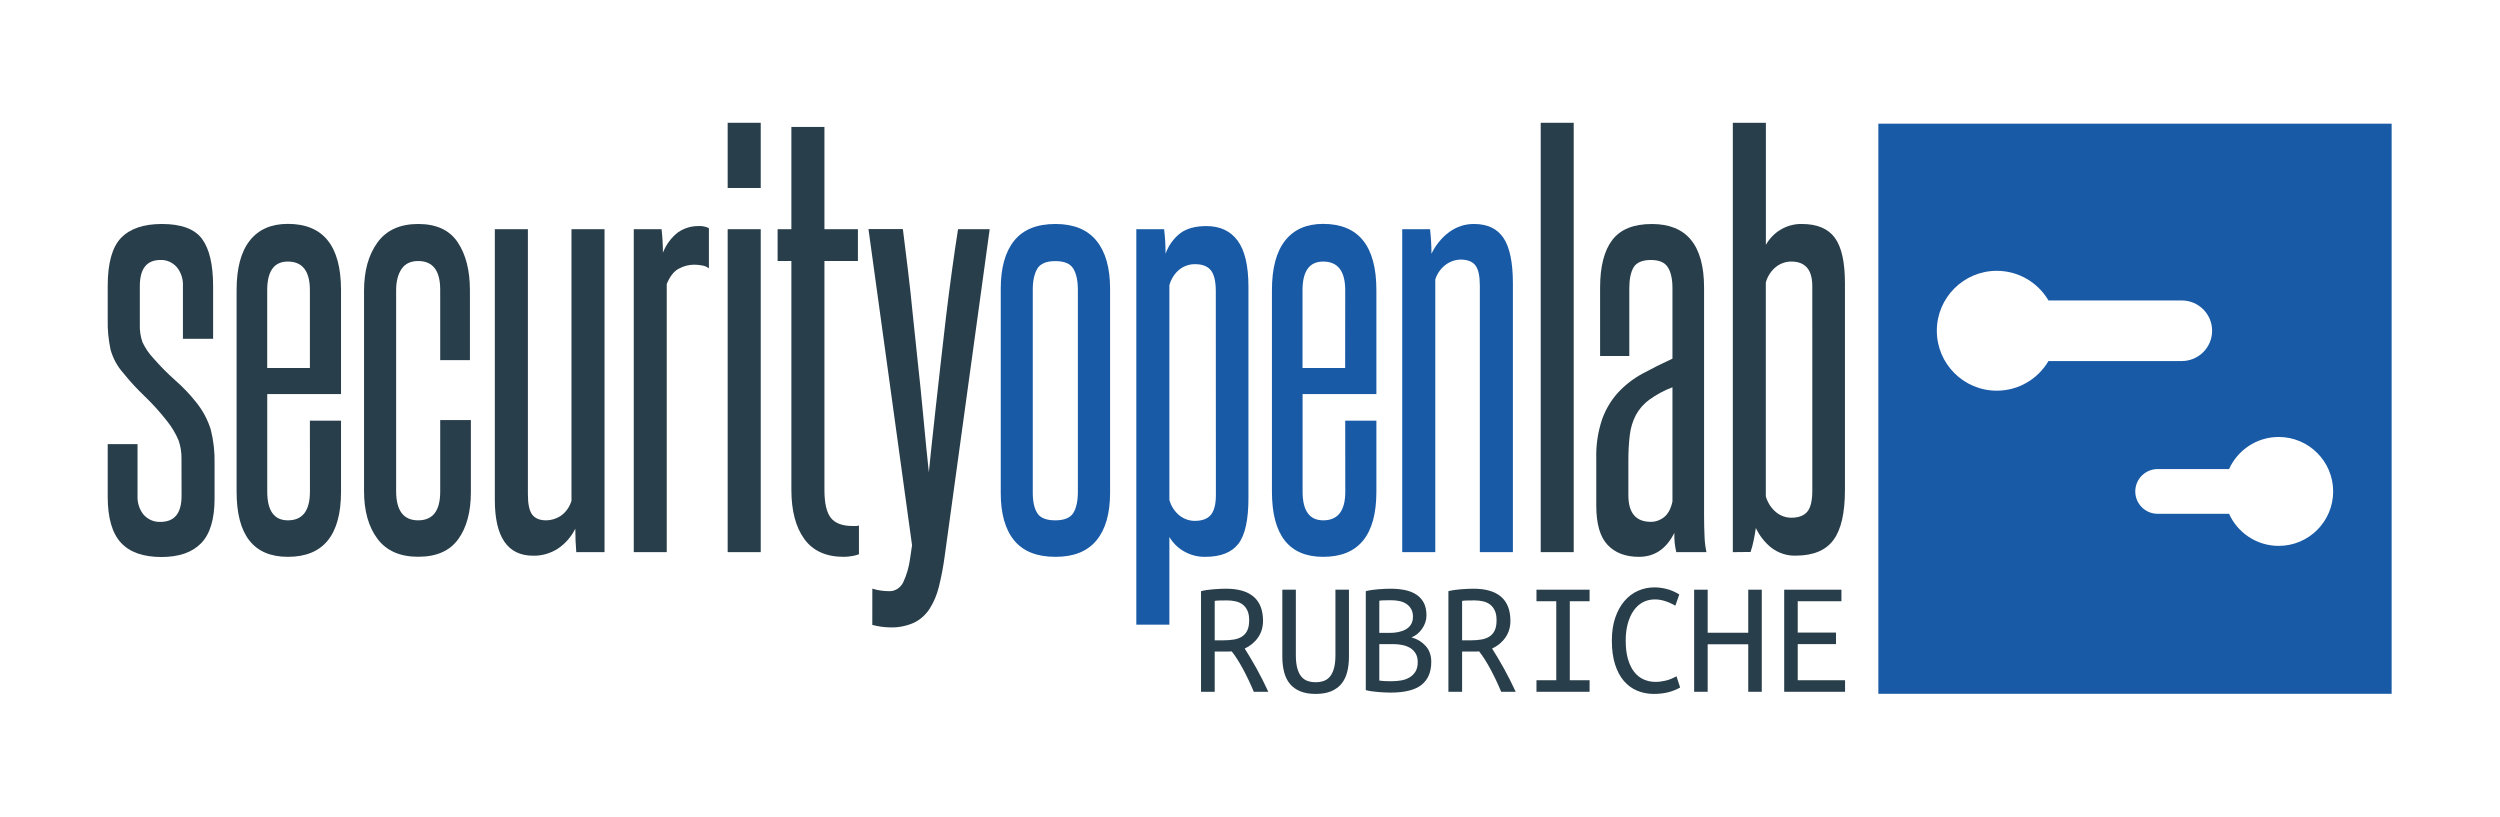 <?xml version="1.0" encoding="UTF-8" standalone="no"?>
<!DOCTYPE svg PUBLIC "-//W3C//DTD SVG 1.1//EN" "http://www.w3.org/Graphics/SVG/1.1/DTD/svg11.dtd">
<svg width="2481px" height="811px" version="1.1" xmlns="http://www.w3.org/2000/svg" xmlns:xlink="http://www.w3.org/1999/xlink" xml:space="preserve" xmlns:serif="http://www.serif.com/" style="fill-rule:evenodd;clip-rule:evenodd;stroke-linejoin:round;stroke-miterlimit:2;">
    <rect id="logo-rubriche" x="0" y="0" width="2480.32" height="810.498" style="fill:none;"/>
    <path d="M2373.46,122.728L2373.46,688.536L1864.08,688.536L1864.08,122.728L2373.46,122.728ZM2212.11,509.889C2220.58,528.659 2239.47,541.736 2261.39,541.736C2291.22,541.736 2315.43,517.521 2315.43,487.694C2315.43,457.868 2291.22,433.653 2261.39,433.653C2239.47,433.653 2220.58,446.73 2212.11,465.5L2141.23,465.5C2128.98,465.5 2119.04,475.445 2119.04,487.694C2119.04,499.944 2128.98,509.889 2141.23,509.889L2212.11,509.889ZM2032.91,358.298L2165.24,358.298C2181.83,358.298 2195.3,344.829 2195.3,328.24C2195.3,311.65 2181.83,298.181 2165.24,298.181L2032.91,298.181C2022.58,280.585 2003.45,268.762 1981.59,268.762C1948.76,268.762 1922.11,295.413 1922.11,328.24C1922.11,361.066 1948.76,387.717 1981.59,387.717C2003.45,387.717 2022.58,375.894 2032.91,358.298Z" style="fill:rgb(24,90,166);"/>
    <path d="M180.11,455.272C180.221,449.09 179.255,442.94 177.264,437.15C174.325,430.213 170.491,423.768 165.88,418.01C158.99,409.167 151.517,400.881 143.522,393.219C135.918,385.981 128.768,378.196 122.121,369.915C116.414,363.493 112.178,355.695 109.758,347.156C107.625,337.29 106.66,327.167 106.889,317.034L106.889,283.913C106.889,261.121 111.329,245.155 120.208,236.016C129.088,226.876 142.559,222.298 160.621,222.281C179.958,222.281 193.269,227.239 200.555,237.156C207.841,247.073 211.484,262.691 211.484,284.012L211.484,336.198L181.544,336.198L181.544,283.913C181.876,276.964 179.646,270.15 175.351,264.997C171.133,260.302 165.283,257.761 159.255,258.006C145.594,258.006 138.764,266.641 138.764,283.913L138.764,321.695C138.521,327.785 139.412,333.865 141.382,339.57C144.14,345.43 147.754,350.764 152.083,355.362C159.002,363.312 166.386,370.765 174.19,377.675C181.5,384.074 188.267,391.176 194.408,398.896C200.94,406.825 205.948,416.098 209.138,426.167C211.935,437.206 213.216,448.635 212.941,460.082L212.941,494.79C212.941,515.169 208.501,529.928 199.622,539.068C190.742,548.208 177.59,552.777 160.165,552.777C142.088,552.777 128.693,548.034 119.981,538.547C111.268,529.06 106.905,513.904 106.889,493.079L106.889,440.769L136.487,440.769L136.487,492.038C136.15,498.976 138.373,505.781 142.657,510.929C147.039,515.694 153.069,518.234 159.255,517.92C173.219,517.92 180.193,509.293 180.178,492.038L180.11,455.272Z" style="fill:rgb(40,62,74);fill-rule:nonzero;"/>
    <path d="M307.54,417.49L338.435,417.49L338.435,487.898C338.435,531.035 320.844,552.604 285.66,552.604C251.737,552.604 234.782,531.035 234.797,487.898L234.797,287.954C234.797,266.22 239.154,249.825 247.866,238.767C256.578,227.71 269.176,222.182 285.66,222.182C320.859,222.182 338.451,244.106 338.435,287.954L338.435,391.087L265.215,391.087L265.215,487.898C265.215,506.888 272.045,516.383 285.706,516.383C300.277,516.383 307.57,506.888 307.585,487.898L307.54,417.49ZM307.54,288.053C307.54,269.063 300.247,259.568 285.66,259.568C272,259.568 265.169,269.063 265.169,288.053L265.169,365.18L307.54,365.18L307.54,288.053Z" style="fill:rgb(40,62,74);fill-rule:nonzero;"/>
    <path d="M436.86,416.87L467.3,416.87L467.3,488.319C467.3,507.971 463.095,523.589 454.686,535.175C446.278,546.761 433.05,552.546 415.003,552.529C396.925,552.529 383.447,546.58 374.567,534.68C365.688,522.78 361.256,506.987 361.271,487.303L361.271,288.574C361.271,268.889 365.703,252.923 374.567,240.676C383.432,228.429 396.91,222.298 415.003,222.281C433.05,222.281 446.118,228.322 454.208,240.404C462.298,252.485 466.343,268.336 466.343,287.954L466.343,357.37L436.86,357.37L436.86,287.532C436.86,268.542 429.574,259.047 415.003,259.047C407.694,259.047 402.23,261.526 398.587,266.807C394.944,272.087 393.123,279.203 393.123,288.053L393.123,487.377C393.123,506.715 400.416,516.383 415.003,516.383C429.589,516.383 436.875,506.888 436.86,487.898L436.86,416.87Z" style="fill:rgb(40,62,74);fill-rule:nonzero;"/>
    <path d="M571.894,547.943C571.575,544.15 571.347,540.357 571.188,536.564C571.029,532.771 570.938,528.804 570.938,524.664C566.861,532.824 560.875,539.667 553.589,544.497C546.179,549.239 537.707,551.659 529.114,551.488C503.751,551.488 491.069,533.019 491.069,496.079L491.069,227.463L523.877,227.463L523.877,490.476C523.877,500.145 525.289,506.888 528.157,510.681C531.026,514.474 535.602,516.383 541.932,516.383C547.043,516.364 552.055,514.839 556.435,511.97C561.45,508.482 565.225,503.233 567.135,497.096L567.135,227.463L599.943,227.463L599.943,547.943L571.894,547.943Z" style="fill:rgb(40,62,74);fill-rule:nonzero;"/>
    <path d="M628.949,547.943L628.949,227.463L656.521,227.463C657.433,235.191 657.881,242.975 657.864,250.767C661.058,242.668 666.243,235.684 672.845,230.586C679.023,226.342 686.216,224.177 693.518,224.364C696.957,224.137 700.394,224.853 703.513,226.446L703.513,266.311C701.548,264.758 699.252,263.777 696.842,263.46C694.173,262.952 691.469,262.686 688.76,262.667C683.567,262.709 678.451,264.04 673.801,266.559C668.884,269.038 664.831,274.244 661.666,281.83L661.666,547.943L628.949,547.943Z" style="fill:rgb(40,62,74);fill-rule:nonzero;"/>
    <path d="M722.137,186.556L722.137,121.85L754.945,121.85L754.945,186.556L722.137,186.556ZM722.137,547.943L722.137,227.463L754.945,227.463L754.945,547.943L722.137,547.943Z" style="fill:rgb(40,62,74);fill-rule:nonzero;"/>
    <path d="M852.413,550.026C850.2,550.884 847.911,551.491 845.583,551.835C842.835,552.328 840.057,552.585 837.272,552.604C819.832,552.604 806.832,546.737 798.272,535.002C789.711,523.267 785.408,507.029 785.362,486.286L785.362,259.047L771.702,259.047L771.702,227.463L785.362,227.463L785.362,125.991L818.17,125.991L818.17,227.463L851.388,227.463L851.388,259.047L818.17,259.047L818.17,486.286C818.17,499.426 820.311,508.665 824.591,514.003C828.871,519.342 836.089,522.011 846.243,522.011L849.316,522.011C850.368,522.021 851.413,521.846 852.413,521.49L852.413,550.026Z" style="fill:rgb(40,62,74);fill-rule:nonzero;"/>
    <path d="M865.709,584.188C870.969,585.81 876.407,586.644 881.874,586.667C887.861,587.067 893.54,583.621 896.377,577.866C899.838,570.386 902.145,562.337 903.207,554.042L905.12,541.101L861.861,227.339L896.013,227.339C897.531,239.437 899.193,252.899 900.999,267.724C902.805,282.549 904.482,297.953 906.03,313.935C907.624,329.819 909.294,345.693 911.039,361.56C912.785,377.427 914.303,392.302 915.593,406.185C916.837,419.986 918.029,432.381 919.167,443.372C920.306,454.363 921.178,462.817 921.786,468.734C922.393,462.883 923.258,454.429 924.381,443.372C925.504,432.315 926.855,419.919 928.434,406.185C929.952,392.401 931.614,377.526 933.42,361.56C935.226,345.594 937.047,329.719 938.884,313.935C940.796,298.069 942.777,282.706 944.826,267.848C946.875,252.99 948.856,239.528 950.769,227.463L982.165,227.463L937.472,552.232C936.117,562.354 934.209,572.38 931.758,582.255C929.873,590.118 926.736,597.561 922.491,604.245C918.563,610.249 913.223,614.994 907.032,617.979C899.497,621.328 891.398,622.916 883.263,622.64C877.331,622.514 871.43,621.683 865.664,620.161L865.709,584.188Z" style="fill:rgb(40,62,74);fill-rule:nonzero;"/>
    <path d="M993.139,286.491C993.139,265.799 997.579,249.924 1006.46,238.867C1015.34,227.81 1029,222.281 1047.44,222.281C1065.52,222.281 1079.07,227.81 1088.1,238.867C1097.13,249.924 1101.65,265.799 1101.65,286.491L1101.65,488.939C1101.65,509.632 1097.13,525.424 1088.1,536.316C1079.07,547.208 1065.52,552.637 1047.44,552.604C1029.04,552.604 1015.38,547.175 1006.46,536.316C997.533,525.457 993.094,509.665 993.139,488.939L993.139,286.491ZM1069.68,287.532C1069.68,278.558 1068.17,271.567 1065.13,266.559C1062.12,261.6 1056.16,259.121 1047.3,259.121C1038.45,259.121 1032.48,261.6 1029.48,266.559C1026.47,271.517 1024.92,278.558 1024.92,287.532L1024.92,488.939C1024.92,497.914 1026.44,504.731 1029.48,509.392C1032.51,514.053 1038.45,516.383 1047.3,516.383C1056.16,516.383 1062.12,513.904 1065.13,509.119C1068.13,504.335 1069.68,497.22 1069.68,487.898L1069.68,287.532Z" style="fill:rgb(24,90,166);fill-rule:nonzero;"/>
    <path d="M1127.69,619.913L1127.69,227.463L1155.27,227.463C1156.23,235.535 1156.71,243.667 1156.7,251.808C1159.66,243.562 1164.78,236.447 1171.43,231.355C1177.79,226.694 1186.35,224.364 1197.11,224.364C1210.77,224.364 1221.16,229.198 1228.26,238.867C1235.36,248.535 1238.93,263.724 1238.96,284.434L1238.96,494.121C1238.96,515.871 1235.63,531.052 1228.96,539.663C1222.3,548.274 1211.37,552.587 1196.16,552.604C1188.8,552.752 1181.53,550.885 1175.01,547.175C1169.13,543.867 1164.13,538.965 1160.5,532.944L1160.5,619.913L1127.69,619.913ZM1206.56,289.07C1206.56,279.153 1204.89,272.17 1201.55,268.121C1198.21,264.071 1192.9,262.088 1185.62,262.171C1180.25,262.156 1175.02,263.959 1170.63,267.327C1165.79,271.216 1162.23,276.716 1160.5,282.996L1160.5,496.203C1162.27,502.454 1165.86,507.912 1170.73,511.747C1175.11,515.116 1180.34,516.918 1185.71,516.904C1192.99,516.904 1198.31,514.921 1201.64,510.954C1204.98,506.987 1206.65,500.376 1206.65,491.121L1206.56,289.07Z" style="fill:rgb(24,90,166);fill-rule:nonzero;"/>
    <path d="M1334.99,417.49L1365.93,417.49L1365.93,487.898C1365.93,531.035 1348.34,552.604 1313.14,552.604C1279.24,552.604 1262.29,531.035 1262.27,487.898L1262.27,287.954C1262.27,266.22 1266.63,249.825 1275.34,238.767C1284.06,227.71 1296.65,222.182 1313.14,222.182C1348.34,222.248 1365.93,244.172 1365.93,287.954L1365.93,391.087L1292.69,391.087L1292.69,487.898C1292.69,506.888 1299.52,516.383 1313.18,516.383C1327.78,516.383 1335.08,506.888 1335.06,487.898L1334.99,417.49ZM1334.99,288.053C1334.99,269.063 1327.7,259.568 1313.11,259.568C1299.45,259.568 1292.62,269.063 1292.62,288.053L1292.62,365.18L1334.93,365.18L1334.99,288.053Z" style="fill:rgb(24,90,166);fill-rule:nonzero;"/>
    <path d="M1468.59,547.943L1468.59,283.392C1468.59,274.071 1467.17,267.46 1464.34,263.559C1461.5,259.658 1456.58,257.675 1449.58,257.609C1438.26,257.785 1428.17,265.652 1424.38,277.269L1424.38,547.943L1391.57,547.943L1391.57,227.463L1419.17,227.463C1420.11,235.537 1420.58,243.668 1420.58,251.808C1424.74,243.182 1430.78,235.801 1438.18,230.314C1445.48,224.96 1454.1,222.157 1462.9,222.281C1476.21,222.281 1485.96,226.942 1492.14,236.264C1498.31,245.585 1501.4,260.601 1501.4,281.31L1501.4,547.943L1468.59,547.943Z" style="fill:rgb(24,90,166);fill-rule:nonzero;"/>
    <rect x="1529" y="121.85" width="32.74" height="426.093" style="fill:rgb(40,62,74);fill-rule:nonzero;"/>
    <path d="M1663.55,547.943C1662.04,541.703 1661.4,535.252 1661.64,528.804C1653.72,544.671 1641.99,552.604 1626.46,552.604C1613.15,552.604 1602.77,548.637 1595.32,540.704C1587.87,532.771 1584.14,519.829 1584.14,501.88L1584.14,454.776C1583.79,441.458 1585.81,428.19 1590.08,415.705C1593.72,405.695 1599.23,396.613 1606.25,389.029C1613.33,381.583 1621.43,375.385 1630.27,370.659C1639.37,365.7 1649.2,360.783 1659.75,355.908L1659.75,285.971C1659.75,276.996 1658.23,270.104 1655.2,265.27C1652.17,260.435 1646.57,258.006 1638.33,258.006C1630.08,258.006 1624.05,260.485 1621.2,265.27C1618.36,270.054 1616.92,276.996 1616.92,285.971L1616.92,353.28L1587.94,353.28L1587.94,285.475C1587.94,264.435 1591.99,248.643 1600.08,238.098C1608.17,227.553 1621.24,222.289 1639.31,222.306C1673.84,222.306 1691.11,243.362 1691.12,285.475L1691.12,511.227C1691.12,518.813 1691.28,525.903 1691.6,532.448C1691.75,537.677 1692.39,542.876 1693.49,547.968L1663.55,547.943ZM1659.75,384.319C1651.61,387.374 1643.86,391.539 1636.69,396.715C1631.27,400.679 1626.72,405.893 1623.37,411.986C1620.25,418.072 1618.23,424.755 1617.42,431.671C1616.41,440.169 1615.93,448.735 1615.99,457.305L1615.99,491.468C1615.99,509.07 1623.44,517.871 1638.35,517.871C1643.05,517.898 1647.64,516.262 1651.42,513.21C1655.38,510.119 1658.16,504.946 1659.75,497.691L1659.75,384.319Z" style="fill:rgb(40,62,74);fill-rule:nonzero;"/>
    <path d="M1719.65,547.943L1719.65,121.85L1752.46,121.85L1752.46,243.007C1756.02,236.716 1761.02,231.538 1766.96,227.983C1773.43,224.104 1780.73,222.138 1788.11,222.281C1803.29,222.281 1814.23,226.859 1820.92,236.016C1827.62,245.172 1830.95,260.27 1830.92,281.31L1830.92,486.286C1830.92,509.062 1827.12,525.589 1819.53,535.87C1811.94,546.15 1799.58,551.331 1782.44,551.414C1773.73,551.77 1765.14,549.038 1757.97,543.629C1751.48,538.483 1746.18,531.749 1742.51,523.97C1741.87,528.11 1741.17,532.176 1740.37,536.142C1739.58,540.09 1738.55,543.975 1737.27,547.77L1719.65,547.943ZM1798.52,283.913C1798.52,267.666 1791.54,259.551 1777.6,259.568C1772.23,259.559 1766.99,261.37 1762.61,264.749C1757.76,268.581 1754.17,274.028 1752.39,280.269L1752.39,492.559C1754.2,498.855 1757.78,504.379 1762.61,508.351C1766.94,511.872 1772.19,513.777 1777.6,513.78C1784.88,513.78 1790.19,511.797 1793.53,507.83C1796.86,503.864 1798.54,496.872 1798.54,486.857L1798.52,283.913Z" style="fill:rgb(40,62,74);fill-rule:nonzero;"/>
    <path d="M1253.43,616.14C1253.43,622.36 1251.8,627.843 1248.52,632.589C1245.25,637.336 1240.83,641.018 1235.26,643.637C1236.9,646.256 1238.73,649.229 1240.75,652.557C1242.77,655.885 1244.81,659.432 1246.88,663.196C1248.96,666.961 1251,670.834 1253.02,674.817C1255.04,678.8 1256.92,682.701 1258.67,686.52L1244.27,686.52C1240.99,678.663 1237.42,671.134 1233.55,663.933C1229.67,656.731 1225.93,650.893 1222.33,646.42C1221.68,646.529 1220.72,646.583 1219.47,646.583L1205.48,646.583L1205.48,686.52L1191.89,686.52L1191.89,586.679C1193.53,586.242 1195.41,585.861 1197.54,585.533C1199.66,585.206 1201.85,584.96 1204.08,584.797C1206.32,584.633 1208.53,584.497 1210.71,584.387C1212.89,584.278 1214.86,584.224 1216.61,584.224C1228.83,584.224 1238.02,586.897 1244.18,592.244C1250.35,597.59 1253.43,605.556 1253.43,616.14ZM1217.75,595.845C1215.24,595.845 1212.81,595.872 1210.47,595.926C1208.12,595.981 1206.46,596.117 1205.48,596.336L1205.48,635.454L1214.15,635.454C1218.08,635.454 1221.6,635.181 1224.71,634.635C1227.82,634.09 1230.49,633.08 1232.73,631.607C1234.96,630.134 1236.68,628.116 1237.88,625.551C1239.08,622.987 1239.68,619.632 1239.68,615.485C1239.68,611.557 1239.08,608.338 1237.88,605.829C1236.68,603.319 1235.1,601.328 1233.14,599.855C1231.17,598.382 1228.85,597.345 1226.18,596.745C1223.51,596.145 1220.7,595.845 1217.75,595.845Z" style="fill:rgb(40,62,74);fill-rule:nonzero;"/>
    <path d="M1305.64,688.647C1299.64,688.647 1294.54,687.775 1290.34,686.029C1286.14,684.283 1282.73,681.828 1280.11,678.663C1277.49,675.499 1275.58,671.625 1274.38,667.043C1273.18,662.46 1272.58,657.331 1272.58,651.657L1272.58,585.206L1286,585.206L1286,650.184C1286,655.313 1286.47,659.595 1287.39,663.033C1288.32,666.47 1289.63,669.225 1291.32,671.298C1293.01,673.371 1295.06,674.844 1297.46,675.717C1299.86,676.59 1302.59,677.027 1305.64,677.027C1308.7,677.027 1311.43,676.59 1313.83,675.717C1316.23,674.844 1318.27,673.371 1319.96,671.298C1321.66,669.225 1322.96,666.47 1323.89,663.033C1324.82,659.595 1325.28,655.313 1325.28,650.184L1325.28,585.206L1338.7,585.206L1338.7,651.657C1338.7,657.331 1338.11,662.46 1336.9,667.043C1335.7,671.625 1333.8,675.499 1331.18,678.663C1328.56,681.828 1325.15,684.283 1320.95,686.029C1316.75,687.775 1311.64,688.647 1305.64,688.647Z" style="fill:rgb(40,62,74);fill-rule:nonzero;"/>
    <path d="M1379.95,687.338C1378.31,687.338 1376.4,687.284 1374.22,687.174C1372.04,687.065 1369.86,686.929 1367.67,686.765C1365.49,686.602 1363.31,686.356 1361.13,686.029C1358.95,685.701 1357.04,685.319 1355.4,684.883L1355.4,586.679C1357.04,586.242 1358.92,585.861 1361.05,585.533C1363.17,585.206 1365.36,584.96 1367.59,584.797C1369.83,584.633 1372.01,584.497 1374.14,584.387C1376.27,584.278 1378.2,584.224 1379.95,584.224C1384.97,584.224 1389.66,584.66 1394.03,585.533C1398.39,586.406 1402.18,587.879 1405.4,589.952C1408.62,592.026 1411.13,594.753 1412.93,598.136C1414.73,601.519 1415.63,605.72 1415.63,610.739C1415.63,613.139 1415.25,615.458 1414.49,617.695C1413.72,619.932 1412.66,622.032 1411.29,623.996C1409.93,625.961 1408.35,627.679 1406.55,629.152C1404.75,630.625 1402.81,631.744 1400.74,632.507C1406.3,634.035 1410.97,636.845 1414.73,640.937C1418.5,645.028 1420.38,650.348 1420.38,656.895C1420.38,666.933 1417.16,674.517 1410.72,679.645C1404.28,684.774 1394.03,687.338 1379.95,687.338ZM1368.82,639.218L1368.82,675.39C1369.04,675.499 1370.27,675.635 1372.5,675.799C1374.74,675.963 1377.55,676.045 1380.93,676.045C1384.32,676.045 1387.56,675.772 1390.67,675.226C1393.78,674.681 1396.54,673.671 1398.94,672.198C1401.34,670.725 1403.27,668.788 1404.75,666.388C1406.22,663.987 1406.96,660.878 1406.96,657.058C1406.96,653.676 1406.28,650.839 1404.91,648.547C1403.55,646.256 1401.75,644.428 1399.51,643.064C1397.27,641.7 1394.68,640.718 1391.74,640.118C1388.79,639.518 1385.73,639.218 1382.57,639.218L1368.82,639.218ZM1368.82,628.088L1379.46,628.088C1382.19,628.088 1384.92,627.815 1387.64,627.27C1390.37,626.724 1392.83,625.851 1395.01,624.651C1397.19,623.451 1398.94,621.814 1400.25,619.741C1401.56,617.668 1402.21,615.049 1402.21,611.885C1402.21,608.938 1401.61,606.429 1400.41,604.356C1399.21,602.282 1397.63,600.591 1395.66,599.282C1393.7,597.972 1391.43,597.045 1388.87,596.499C1386.31,595.954 1383.61,595.681 1380.77,595.681C1377.93,595.681 1375.45,595.708 1373.32,595.763C1371.19,595.817 1369.69,595.954 1368.82,596.172L1368.82,628.088Z" style="fill:rgb(40,62,74);fill-rule:nonzero;"/>
    <path d="M1498.94,616.14C1498.94,622.36 1497.31,627.843 1494.03,632.589C1490.76,637.336 1486.34,641.018 1480.77,643.637C1482.41,646.256 1484.24,649.229 1486.26,652.557C1488.28,655.885 1490.32,659.432 1492.39,663.196C1494.47,666.961 1496.51,670.834 1498.53,674.817C1500.55,678.8 1502.43,682.701 1504.18,686.52L1489.78,686.52C1486.5,678.663 1482.93,671.134 1479.06,663.933C1475.18,656.731 1471.44,650.893 1467.84,646.42C1467.19,646.529 1466.23,646.583 1464.98,646.583L1450.99,646.583L1450.99,686.52L1437.4,686.52L1437.4,586.679C1439.04,586.242 1440.92,585.861 1443.05,585.533C1445.17,585.206 1447.36,584.96 1449.59,584.797C1451.83,584.633 1454.04,584.497 1456.22,584.387C1458.4,584.278 1460.37,584.224 1462.12,584.224C1474.34,584.224 1483.53,586.897 1489.69,592.244C1495.86,597.59 1498.94,605.556 1498.94,616.14ZM1463.26,595.845C1460.75,595.845 1458.32,595.872 1455.98,595.926C1453.63,595.981 1451.97,596.117 1450.99,596.336L1450.99,635.454L1459.66,635.454C1463.59,635.454 1467.11,635.181 1470.22,634.635C1473.33,634.09 1476,633.08 1478.24,631.607C1480.47,630.134 1482.19,628.116 1483.39,625.551C1484.59,622.987 1485.19,619.632 1485.19,615.485C1485.19,611.557 1484.59,608.338 1483.39,605.829C1482.19,603.319 1480.61,601.328 1478.65,599.855C1476.68,598.382 1474.36,597.345 1471.69,596.745C1469.02,596.145 1466.21,595.845 1463.26,595.845Z" style="fill:rgb(40,62,74);fill-rule:nonzero;"/>
    <path d="M1557.86,596.663L1557.86,675.063L1577.51,675.063L1577.51,686.52L1524.8,686.52L1524.8,675.063L1544.44,675.063L1544.44,596.663L1524.8,596.663L1524.8,585.206L1577.51,585.206L1577.51,596.663L1557.86,596.663Z" style="fill:rgb(40,62,74);fill-rule:nonzero;"/>
    <path d="M1667.36,682.264C1663.54,684.447 1659.48,686.056 1655.17,687.093C1650.86,688.129 1646.25,688.647 1641.34,688.647C1635.34,688.647 1629.8,687.584 1624.73,685.456C1619.65,683.328 1615.26,680.109 1611.55,675.799C1607.84,671.489 1604.92,666.006 1602.79,659.35C1600.66,652.694 1599.6,644.838 1599.6,635.781C1599.6,627.161 1600.72,619.577 1602.96,613.03C1605.19,606.483 1608.22,600.973 1612.04,596.499C1615.86,592.026 1620.33,588.643 1625.46,586.352C1630.59,584.06 1636.05,582.914 1641.83,582.914C1645.87,582.914 1649.99,583.46 1654.19,584.551C1658.39,585.642 1662.51,587.443 1666.54,589.952L1662.62,601.082C1655.41,596.936 1648.65,594.863 1642.32,594.863C1637.85,594.863 1633.84,595.817 1630.29,597.727C1626.74,599.636 1623.72,602.392 1621.21,605.992C1618.7,609.593 1616.76,613.903 1615.39,618.923C1614.03,623.942 1613.35,629.561 1613.35,635.781C1613.35,642.764 1614.09,648.82 1615.56,653.949C1617.03,659.077 1619.08,663.333 1621.7,666.715C1624.32,670.098 1627.45,672.607 1631.11,674.244C1634.76,675.881 1638.72,676.699 1642.97,676.699C1646.14,676.699 1649.47,676.29 1652.96,675.472C1656.45,674.653 1660.05,673.208 1663.76,671.134L1667.36,682.264Z" style="fill:rgb(40,62,74);fill-rule:nonzero;"/>
    <path d="M1734.96,585.206L1748.38,585.206L1748.38,686.52L1734.96,686.52L1734.96,639.382L1694.69,639.382L1694.69,686.52L1681.27,686.52L1681.27,585.206L1694.69,585.206L1694.69,627.925L1734.96,627.925L1734.96,585.206Z" style="fill:rgb(40,62,74);fill-rule:nonzero;"/>
    <path d="M1770.64,686.52L1770.64,585.206L1827.43,585.206L1827.43,596.663L1784.06,596.663L1784.06,627.761L1822.03,627.761L1822.03,639.218L1784.06,639.218L1784.06,675.063L1831.04,675.063L1831.04,686.52L1770.64,686.52Z" style="fill:rgb(40,62,74);fill-rule:nonzero;"/>
</svg>
